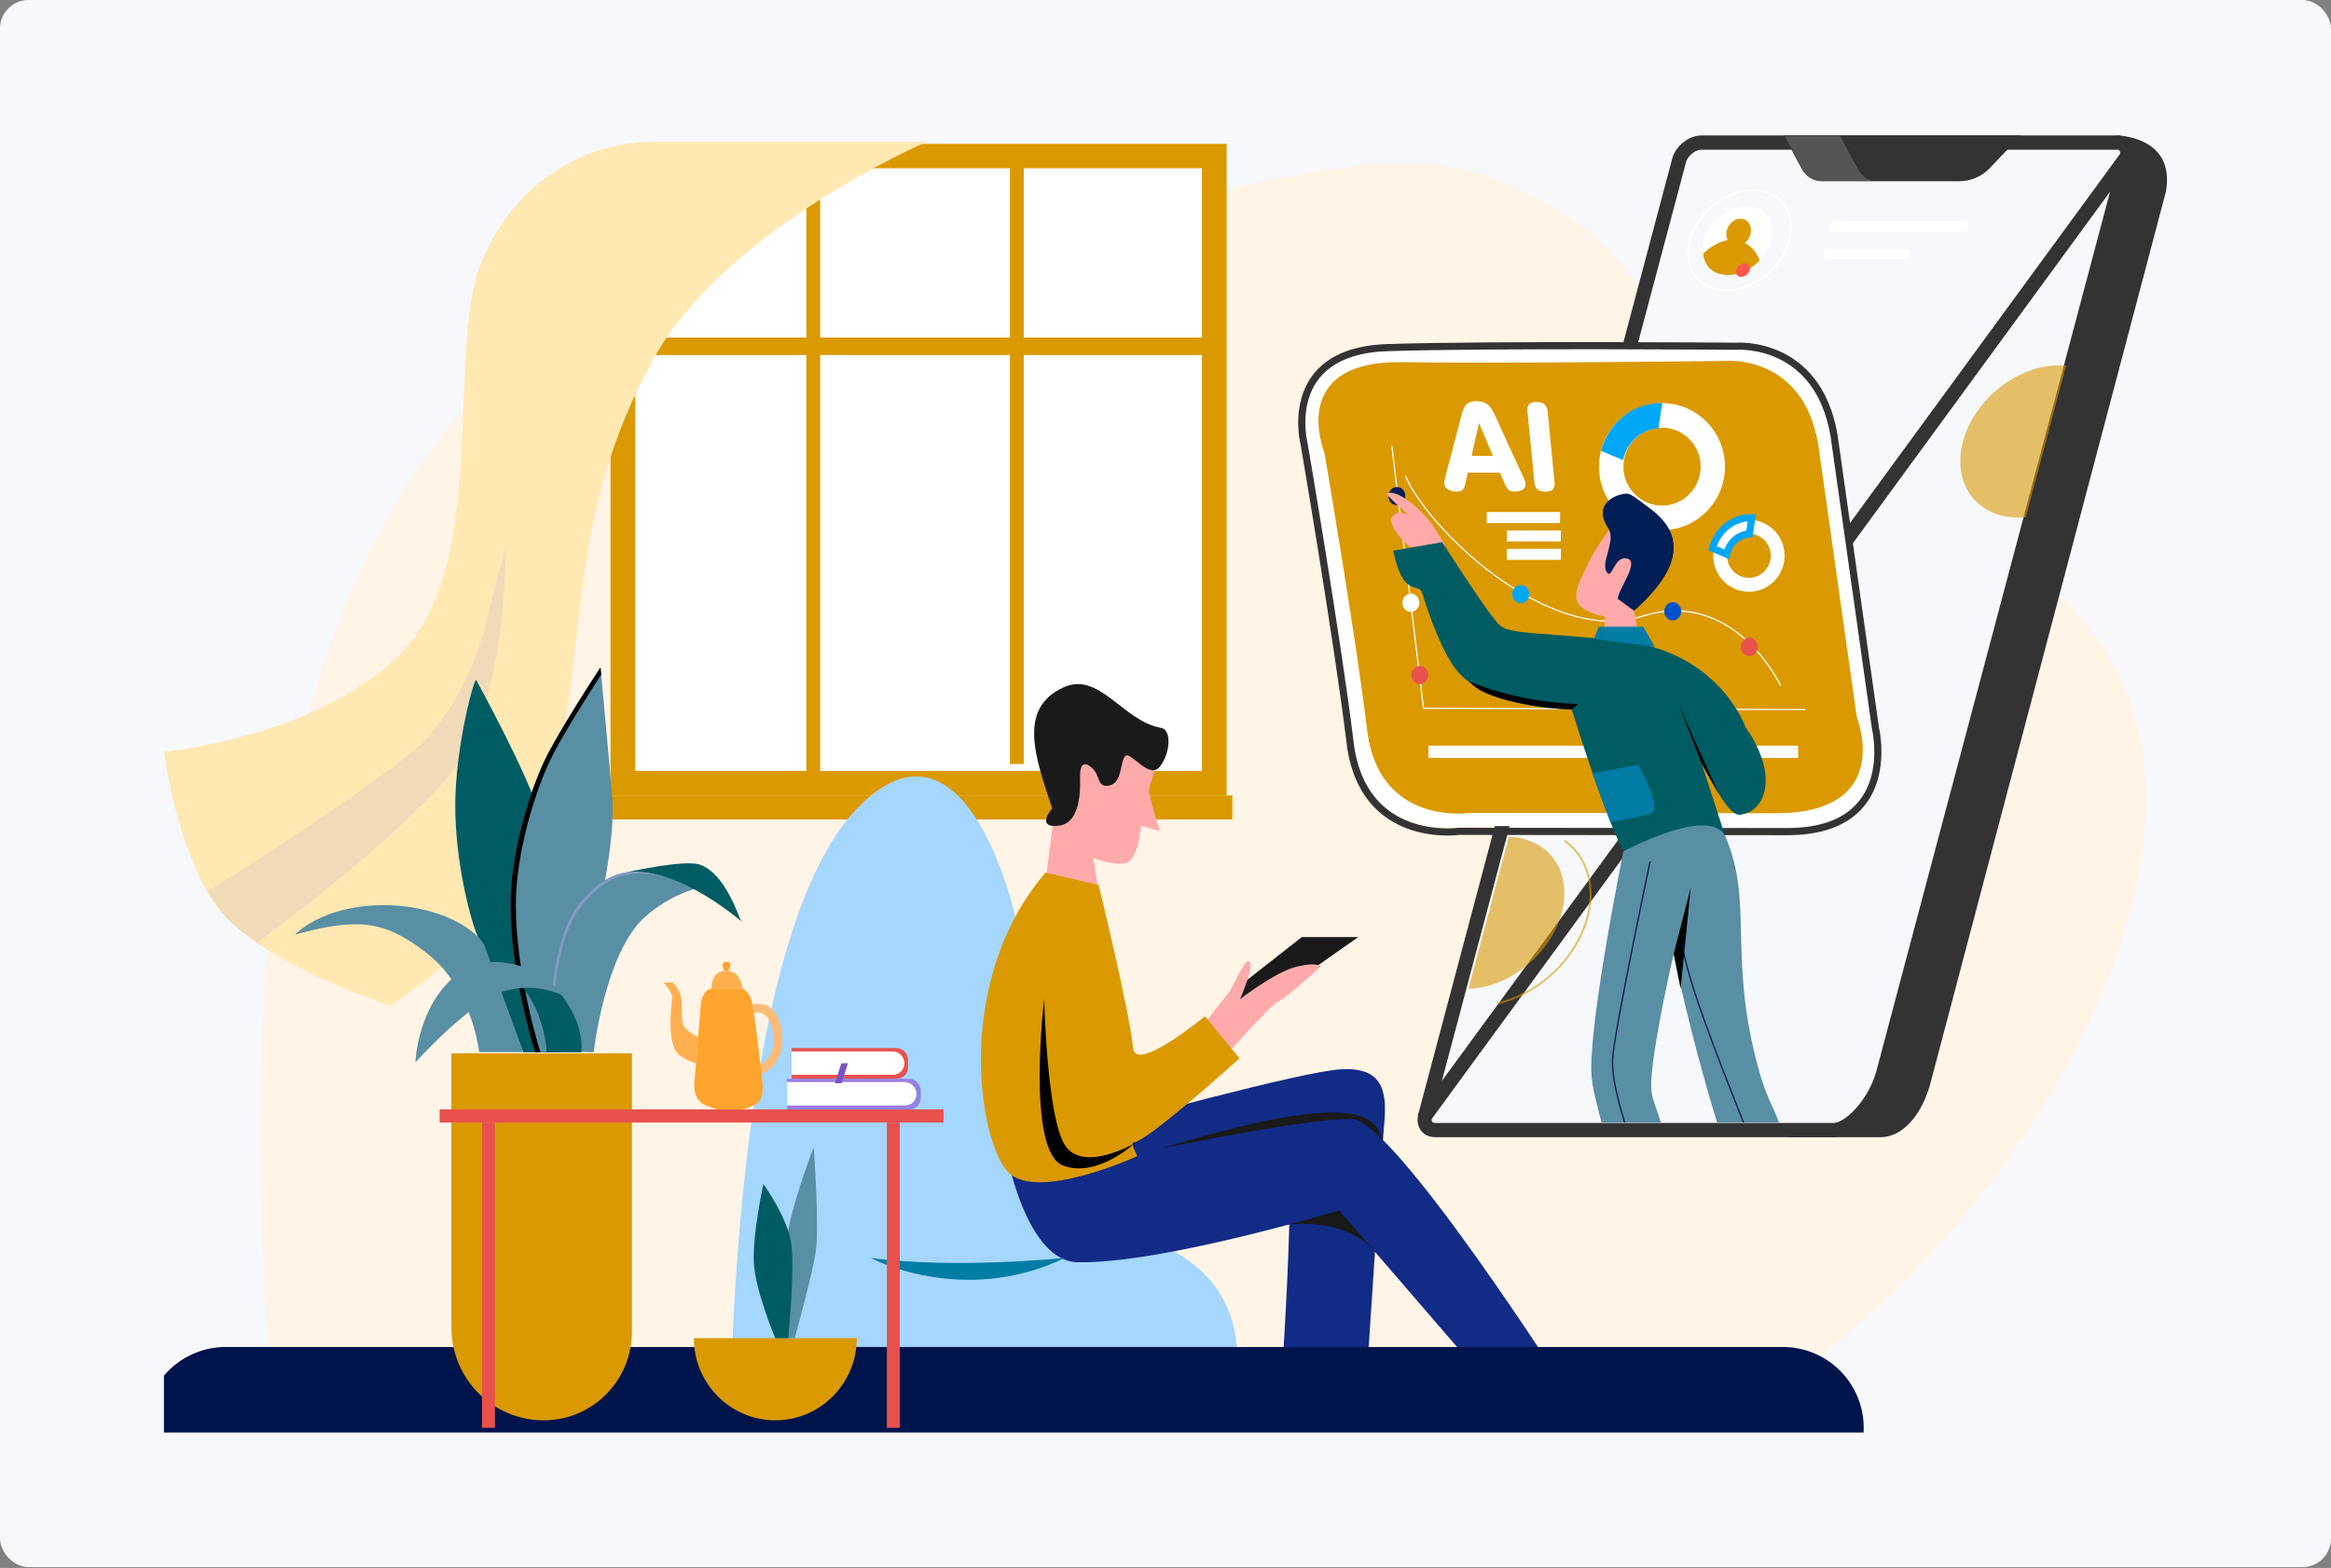 <svg width="327" height="220" viewBox="0 0 327 220" fill="none" xmlns="http://www.w3.org/2000/svg">
<rect x="0" y="0" width="327" height="220" fill="#808080" stroke="none"/>
<rect width="327" height="219.879" rx="4" fill="#F6F8FC"/>
<g clip-path="url(#clip0)">
<path d="M236.495 200.335C273.381 190.111 340.849 97.94 269.867 72.622C224.845 56.563 241.739 38.536 210.469 25.426C187.574 15.826 151.421 37.409 119.419 34.637C84.049 31.573 23.882 59.047 38.817 200.335H236.495Z" fill="#FFF4E6"/>
<path d="M85.642 111.598H172.071V20.187H88.888C87.095 20.187 85.642 21.653 85.642 23.461V111.598H85.642Z" fill="#DB9900"/>
<path d="M89.11 108.175L168.613 108.175V23.61L89.11 23.61L89.11 108.175Z" fill="white"/>
<path d="M141.678 107.194H143.614V23.197H141.678V107.194Z" fill="#DB9900"/>
<path d="M88.515 49.807L169.498 49.807V47.356L88.515 47.356V49.807Z" fill="#DB9900"/>
<path d="M113.119 108.588H115.055L115.055 23.197H113.119L113.119 108.588Z" fill="#DB9900"/>
<path d="M79.15 114.975L172.88 114.975V111.597L79.15 111.597V114.975Z" fill="#DB9900"/>
<path d="M129.982 19.905H91.896C80.911 19.905 71.774 26.48 67.578 36.72C67.482 36.955 67.387 37.193 67.295 37.432C62.852 48.951 68.321 78.229 57.065 90.776C45.809 103.324 23 105.479 23 105.479C23 105.479 24.777 119.338 30.405 127.165C36.033 134.992 54.703 141.078 54.703 141.078C54.703 141.078 72.002 131.182 77.305 111.315C82.609 91.448 79.083 72.851 91.796 50.146C101.949 32.013 129.982 19.905 129.982 19.905Z" fill="#FFE8B1"/>
<path opacity="0.13" d="M57.854 105.479C52.712 109.844 34.55 121.867 29.072 125.084C29.072 125.084 31.191 128.175 32.055 129.07C32.947 129.995 36.053 132.29 36.053 132.29C36.053 132.29 55.88 117.813 63.543 108.175C71.206 98.537 70.931 76.934 70.931 76.934C70.931 76.934 69.792 80.967 69.21 83.207C68.628 85.448 66.528 98.116 57.854 105.479Z" fill="#9680E5"/>
<path d="M303.858 26.821L270.951 151.441C269.72 156.574 266.776 159.558 263.848 159.558H250.961L296.934 19C296.934 19 305.169 19.063 303.858 26.821Z" fill="#333333"/>
<path d="M199.938 156.547L235.548 22.523L235.548 22.523C235.723 21.863 236.166 21.222 236.767 20.744C237.371 20.265 238.065 20.003 238.688 20.003H296.935C297.538 20.003 297.934 20.242 298.157 20.549C298.385 20.862 298.511 21.358 298.339 22.01L199.938 156.547ZM199.938 156.547C199.938 156.547 199.938 156.548 199.938 156.548C199.766 157.199 199.892 157.696 200.121 158.011C200.346 158.32 200.744 158.559 201.346 158.559H257.282C257.717 158.559 258.306 158.387 259.004 157.968C259.692 157.555 260.428 156.937 261.139 156.14C262.563 154.546 263.822 152.312 264.389 149.799L264.393 149.781L264.398 149.763L298.339 22.011L199.938 156.547Z" fill="#F6F8FC" stroke="#333333" stroke-width="2"/>
<path d="M283.5 19L279.115 23.602C278.004 24.767 276.471 25.426 274.868 25.426H255.573C254.42 25.426 253.357 24.79 252.804 23.769L250.219 19H283.5Z" fill="#333333"/>
<path opacity="0.3" d="M260.7 23.832L258.115 19.063H250.35L252.934 23.832C253.488 24.854 254.55 25.489 255.704 25.489H263.47C262.316 25.489 261.254 24.854 260.7 23.832Z" fill="#A5A5A5"/>
<path opacity="0.59" d="M219.084 128.077C220.62 122.295 217.311 117.589 211.668 117.41L206 138.745C211.738 138.566 217.548 133.86 219.084 128.077Z" fill="#DB9900"/>
<path opacity="0.59" d="M288.798 51.27C282.952 51.27 276.943 56.05 275.376 61.946C273.81 67.842 277.279 72.622 283.125 72.622C283.476 72.622 283.828 72.604 284.18 72.57L289.825 51.322C289.491 51.288 289.149 51.27 288.798 51.27Z" fill="#DB9900"/>
<path opacity="0.59" d="M210.043 140.928L209.984 140.662C215.87 139.331 221.048 134.389 222.573 128.645C223.724 124.316 222.508 120.26 219.401 118.06L219.556 117.837C222.759 120.105 224.015 124.273 222.834 128.715C221.283 134.553 216.023 139.575 210.043 140.928Z" fill="#DB9900"/>
<path d="M239.04 33.726C238.34 36.361 239.89 38.496 242.502 38.496C245.115 38.496 247.8 36.361 248.499 33.726C249.199 31.092 247.649 28.956 245.037 28.956C242.425 28.956 239.74 31.092 239.04 33.726Z" fill="white"/>
<path d="M242.177 40.85C240.321 40.85 238.753 40.131 237.761 38.828C236.72 37.459 236.434 35.626 236.955 33.664C237.997 29.74 242.012 26.548 245.903 26.548C247.759 26.548 249.327 27.267 250.319 28.571C251.36 29.939 251.646 31.773 251.125 33.734C250.083 37.658 246.068 40.85 242.177 40.85ZM245.903 26.821C242.125 26.821 238.228 29.923 237.216 33.735C236.717 35.613 236.987 37.362 237.975 38.662C238.915 39.898 240.407 40.578 242.176 40.578C245.954 40.578 249.851 37.477 250.864 33.664C251.363 31.787 251.092 30.037 250.104 28.737C249.165 27.502 247.673 26.821 245.903 26.821Z" fill="white"/>
<path d="M242.372 33.695C242.089 33.145 242.107 32.404 242.479 31.754C243.018 30.813 244.096 30.422 244.887 30.882C245.677 31.342 245.88 32.479 245.341 33.421C245.187 33.691 244.988 33.913 244.765 34.085C246.415 34.919 246.836 36.545 246.836 36.545C246.836 36.545 244.788 38.952 241.738 38.536C239.038 38.168 238.919 35.589 238.919 35.589C238.919 35.589 240.465 34.005 242.372 33.695Z" fill="#DB9900"/>
<path d="M256.619 31.76C256.51 32.172 256.752 32.506 257.161 32.506H275.216C275.625 32.506 276.045 32.172 276.154 31.76C276.263 31.348 276.021 31.014 275.613 31.014H257.557C257.149 31.014 256.729 31.348 256.619 31.76Z" fill="white"/>
<path d="M255.861 35.64C255.794 36.052 255.943 36.386 256.194 36.386H267.288C267.539 36.386 267.797 36.052 267.865 35.64C267.932 35.228 267.783 34.894 267.532 34.894H256.437C256.186 34.894 255.928 35.228 255.861 35.64Z" fill="white"/>
<path d="M243.568 37.897C243.428 38.423 243.738 38.85 244.26 38.85C244.781 38.85 245.318 38.423 245.458 37.897C245.598 37.371 245.288 36.944 244.766 36.944C244.244 36.944 243.708 37.37 243.568 37.897Z" fill="#F9584B"/>
<path opacity="0.59" d="M234.595 58.114C234.221 59.523 235.05 60.665 236.446 60.665C237.843 60.665 239.279 59.523 239.653 58.114C240.027 56.705 239.199 55.563 237.802 55.563C236.405 55.563 234.969 56.705 234.595 58.114Z" fill="#9B90D6"/>
<path opacity="0.59" d="M238.089 64.578C237.844 65.5 238.387 66.247 239.3 66.247C240.213 66.247 241.153 65.5 241.398 64.578C241.642 63.657 241.1 62.91 240.187 62.91C239.273 62.91 238.334 63.657 238.089 64.578Z" fill="#9B90D6"/>
<path d="M257.284 60.522L263.102 101.521C263.102 101.521 268.975 116.039 250.685 115.953C230.445 115.858 204.632 115.91 204.632 115.91C204.632 115.91 191.089 117.87 189.339 103.495C187.589 89.119 182.901 61.801 182.901 61.801C182.901 61.801 181.5 48.199 194.669 48.199C209.76 48.431 243.571 48.013 243.571 48.013C243.571 48.013 255.002 47.099 257.284 60.522Z" fill="white"/>
<path d="M257.288 61.12L263.101 102.218C263.101 102.218 266.639 116.684 250.693 116.685C230.444 116.687 204.677 116.643 204.677 116.643C204.677 116.643 191.144 118.608 189.396 104.197C187.647 89.787 182.963 62.403 182.963 62.403C182.963 62.403 179.463 49.236 194.722 48.768C209.981 48.301 243.586 48.582 243.586 48.582C243.586 48.582 255.007 47.665 257.288 61.12Z" stroke="#333333" stroke-miterlimit="10"/>
<path d="M255.062 62.325L260.479 100.625C260.479 100.625 265.948 114.188 248.917 114.108C230.07 114.019 206.033 114.068 206.033 114.068C206.033 114.068 193.422 115.899 191.792 102.47C190.162 89.04 185.797 63.52 185.797 63.52C185.797 63.52 180.449 50.562 196.755 50.814C210.807 51.031 242.292 50.64 242.292 50.64C242.292 50.64 252.937 49.786 255.062 62.325Z" fill="#DB9900"/>
<path d="M249.724 96.257L249.879 96.183C249.862 96.148 248.209 92.651 244.981 89.716C241.997 87.002 237.02 84.227 230.255 86.407C222.679 88.85 214.336 83.993 210.037 80.879C203.561 76.19 198.688 70.207 197.222 66.721L197.065 66.788C198.54 70.297 203.436 76.311 209.938 81.019C213.441 83.555 219.616 87.242 225.899 87.242C227.374 87.242 228.854 87.039 230.308 86.571C236.995 84.413 241.916 87.16 244.867 89.844C248.069 92.756 249.708 96.222 249.724 96.257Z" fill="white"/>
<path d="M253.255 99.645L253.255 99.474L199.768 99.292L195.341 62.591L195.172 62.612L199.617 99.463L199.692 99.463L253.255 99.645Z" fill="white"/>
<path d="M194.774 69.604C194.774 70.31 195.305 70.882 195.961 70.882C196.617 70.882 197.148 70.309 197.148 69.604C197.148 68.898 196.617 68.326 195.961 68.326C195.305 68.326 194.774 68.898 194.774 69.604Z" fill="#021E57"/>
<path d="M224.313 65.476C224.313 70.397 228.269 74.388 233.149 74.388C238.029 74.388 241.985 70.398 241.985 65.476C241.985 60.554 238.029 56.564 233.149 56.564C228.269 56.563 224.313 60.553 224.313 65.476ZM227.738 65.476C227.738 62.458 230.164 60.011 233.156 60.011C236.148 60.011 238.574 62.458 238.574 65.476C238.574 68.493 236.148 70.94 233.156 70.94C230.164 70.94 227.738 68.493 227.738 65.476Z" fill="white"/>
<path d="M240.335 77.979C240.335 80.767 242.576 83.028 245.341 83.028C248.106 83.028 250.348 80.768 250.348 77.979C250.348 75.191 248.107 72.93 245.341 72.93C242.577 72.931 240.335 75.191 240.335 77.979ZM242.276 77.979C242.276 76.269 243.65 74.883 245.346 74.883C247.041 74.883 248.415 76.269 248.415 77.979C248.415 79.689 247.041 81.075 245.346 81.075C243.65 81.075 242.276 79.689 242.276 77.979Z" fill="white"/>
<path d="M252.252 104.624H200.399V106.344H252.252V104.624Z" fill="white"/>
<path d="M202.849 76.755C202.849 76.755 201.933 75.009 200.705 73.342C199.38 71.544 196.009 68.522 194.558 69.258C194.315 69.382 197.744 72.393 197.744 72.393C197.744 72.393 196.352 71.293 195.364 72.451C194.323 73.67 197.744 76.756 197.744 76.756H202.849V76.755Z" fill="#FFAAAA"/>
<path d="M225.818 77.919L223.05 79.734L223.782 80.492L225.818 77.919Z" fill="#FF9393"/>
<path d="M230.327 91.665L229.164 85.331C229.164 85.331 232.903 77.448 230.893 75.421C228.884 73.394 226.299 73.533 226.299 73.533C226.299 73.533 223.858 76.788 222.853 78.96C221.848 81.132 220.12 83.81 221.843 85.186C223.267 86.323 225.145 86.489 225.145 86.489L225.032 91.13L230.327 91.665Z" fill="#FFAAAA"/>
<path d="M229.236 85.692L226.939 84.027C227.049 82.578 230.08 78.769 228.227 78.359C226.375 77.949 226.145 81.561 225.355 80.204C224.564 78.846 226.724 75.847 225.623 74.156C223.477 70.858 226.317 69.585 227.585 69.332C228.644 69.12 228.711 69.289 231.432 71.312C234.221 73.386 238.26 77.717 229.236 85.692Z" fill="#021E57"/>
<path d="M244.87 102.036C244.87 102.036 241.21 91.442 227.576 89.939C216.341 88.701 211.926 89.056 210.419 87.753C208.911 86.45 202.319 76.067 202.319 76.067L195.444 77.271C196.791 83.808 198.93 81.835 199.448 83.015C199.448 83.015 201.748 90.844 204.329 94.032C208.791 99.543 220.495 99.56 220.495 99.56C220.495 99.56 225.009 114.263 227.729 119.408L242.933 120.162L238.411 106.181C238.411 106.181 242.051 114.465 244.01 114.315C247.664 114.033 249.652 108.831 244.87 102.036Z" fill="#005C63"/>
<path d="M249.566 157.5H240.88C236.848 144.33 234.792 133.834 234.792 133.834C234.792 133.834 231.96 146.013 231.652 151.521C231.521 153.877 232.014 154.429 233 157.5H224.659C223.767 153.823 223.267 152.342 223.229 150.151C223.095 142.397 227.73 119.456 227.73 119.456C227.73 119.456 240.035 112.844 242.052 117.436C246.035 126.514 242.36 134.351 246.714 150.049C247.805 153.991 248.556 154.78 249.566 157.5Z" fill="#598FA4"/>
<path d="M226.383 147.738C226.083 150.109 226.579 152.745 228 157.5H227.827C226.406 152.742 225.91 150.102 226.214 147.715C226.96 141.841 231.359 121.052 231.404 120.844L231.569 120.878C231.525 121.086 227.13 141.867 226.383 147.738Z" fill="#00144C"/>
<path d="M237.184 124.534L234.79 133.834L235.764 138.729L237.184 124.534Z" fill="#000001"/>
<path d="M236.07 132.294C236.501 136.576 240.502 147.031 244.684 157.5H244.5C240.322 147.03 236.333 136.599 235.902 132.313L236.07 132.294Z" fill="#00144C"/>
<path d="M235.453 98.775L238.762 107.268L241.133 111.42L235.453 98.775Z" fill="#000001"/>
<path d="M221.379 98.775L220.494 99.559C220.494 99.559 208.8 99.033 206.165 95.627C206.166 95.627 212.686 98.552 221.379 98.775Z" fill="#000001"/>
<path d="M232.132 90.765L230.516 87.937H224.279L223.632 89.649L232.132 90.765Z" fill="#007CA5"/>
<path d="M197.99 94.721C197.99 95.427 198.522 95.999 199.177 95.999C199.833 95.999 200.364 95.426 200.364 94.721C200.364 94.015 199.833 93.443 199.177 93.443C198.522 93.443 197.99 94.015 197.99 94.721Z" fill="#E8514D"/>
<path d="M196.737 84.571C196.737 85.277 197.269 85.849 197.924 85.849C198.579 85.849 199.111 85.276 199.111 84.571C199.111 83.865 198.579 83.293 197.924 83.293C197.269 83.293 196.737 83.865 196.737 84.571Z" fill="white"/>
<path d="M244.215 90.764C244.215 91.47 244.746 92.042 245.402 92.042C246.057 92.042 246.589 91.469 246.589 90.764C246.589 90.058 246.057 89.486 245.402 89.486C244.746 89.485 244.215 90.058 244.215 90.764Z" fill="#E8514D"/>
<path d="M233.469 85.775C233.469 86.481 234 87.053 234.656 87.053C235.311 87.053 235.843 86.48 235.843 85.775C235.843 85.069 235.311 84.497 234.656 84.497C234 84.497 233.469 85.069 233.469 85.775Z" fill="#0052CC"/>
<path d="M212.148 83.366C212.148 84.073 212.679 84.644 213.335 84.644C213.99 84.644 214.522 84.072 214.522 83.366C214.522 82.661 213.991 82.088 213.335 82.088C212.679 82.088 212.148 82.661 212.148 83.366Z" fill="#00A7F6"/>
<path d="M229.817 107.316C229.817 107.316 233.49 113.68 231.443 114.227C229.396 114.774 225.912 115.316 225.912 115.316L223.375 108.503L229.817 107.316Z" fill="#007CA5"/>
<path d="M208.554 73.392H218.844L218.866 71.844H208.576L208.554 73.392Z" fill="white"/>
<path d="M211.372 75.973H218.959L218.98 74.425H211.392L211.372 75.973Z" fill="white"/>
<path d="M211.382 78.553H218.97L218.991 77.005H211.403L211.382 78.553Z" fill="white"/>
<path d="M224.586 63.252C225.69 59.231 229.23 56.429 233.186 56.555L232.652 60.106C230.278 60.221 228.221 62.047 227.689 64.559L224.586 63.252Z" fill="#00A7F6"/>
<path d="M240.24 76.928C240.948 74.351 243.217 72.555 245.753 72.635L245.411 74.911C243.889 74.985 242.57 76.156 242.229 77.766L240.24 76.928Z" stroke="#00A7F6" stroke-miterlimit="10"/>
<path d="M171.967 199.973C172.299 198.821 180.688 177.087 155.748 172.698C143.189 170.488 143.748 139.165 143.308 133.506C142.869 127.848 135.515 98.035 120.467 113.188C102.3 131.482 102.457 199.973 102.457 199.973H171.967V199.973Z" fill="#A5D6FD"/>
<path d="M182.622 137.05L190.529 131.482H182.622L171.967 139.842V146.161L182.622 137.05Z" fill="#1A1A1A"/>
<path d="M146.666 123.752L148.53 109.087C148.53 109.087 152.631 97.43 160.461 102.318C164.471 104.822 160.834 109.839 161.206 111.343C161.579 112.847 162.698 116.608 162.698 116.608L160.088 115.856C160.088 115.856 159.715 120.744 157.851 121.12C155.987 121.497 153.377 120.369 153.377 120.369L154.122 125.257L146.666 123.752Z" fill="#FFAAAA"/>
<path d="M147.598 113.411C147.598 113.411 145.175 116.231 148.53 115.855C151.886 115.479 151.513 109.839 151.513 109.087C151.513 108.335 151.513 106.454 153.005 107.583C154.496 108.711 153.75 110.59 155.615 110.215C157.479 109.839 157.106 106.831 157.852 106.078C158.597 105.326 161.207 109.462 162.699 107.583C164.19 105.703 164.4 102.393 162.885 102.13C157.479 101.19 154.214 94.057 149.09 96.489C142.751 99.498 145.23 106.245 147.598 113.411Z" fill="#1A1A1A"/>
<path d="M194.205 157.407C194.148 158.08 194.082 158.882 194.012 159.79C194.012 159.799 194.012 159.813 194.007 159.821C194.007 159.901 193.999 159.95 193.999 159.95C193.691 163.928 193.278 169.807 192.887 175.637V175.642C192.215 185.588 191.591 195.387 191.591 195.387H179.661C179.661 195.387 180.61 182.004 180.864 171.819C181.018 165.722 180.921 160.778 180.223 160.526C178.356 159.848 158.036 163.8 158.036 163.8L157.842 162.857L156.731 157.479C156.731 157.479 182.458 150.377 188.05 150.036C193.643 149.699 194.614 152.64 194.205 157.407Z" fill="#122B87"/>
<path d="M194.012 159.791C194.017 159.799 194.012 159.813 194.007 159.822C194.007 159.902 193.999 159.95 193.999 159.95C193.691 163.929 193.278 169.808 192.887 175.638C188.942 171.074 182.046 171.682 180.864 171.819C181.018 165.722 180.921 160.778 180.223 160.526C178.356 159.848 158.036 163.8 158.036 163.8L157.842 162.857C158.378 162.649 158.932 162.416 159.529 162.223C193.061 151.413 192.798 157.767 194.012 159.791Z" fill="#1A1A1A"/>
<path d="M179.103 199.85C179.103 199.85 198.65 200.091 198.678 199.899C199.051 197.267 194.763 195.452 191.407 195.452C188.052 195.452 179.476 195.452 179.476 195.452L179.103 199.85Z" fill="#1A1A1A"/>
<path d="M209.792 200.275C209.792 200.275 229.247 200.411 229.25 200.275C229.341 196.616 225.225 195.263 221.873 195.395C218.52 195.527 209.953 195.866 209.953 195.866L209.792 200.275Z" fill="#1A1A1A"/>
<path d="M141.446 162.893C141.446 162.893 144.243 176.96 151.14 177.104C163.069 177.352 187.865 169.816 187.865 169.816L210.235 195.762L219.929 195.386C219.929 195.386 195.694 157.368 189.729 157.03C183.763 156.692 159.342 161.878 159.342 161.878C159.342 161.878 147.785 167.969 141.446 162.893Z" fill="#122B87"/>
<path d="M167.731 145.292C167.731 145.292 170.97 140.896 171.967 139.842C172.964 138.787 174.625 134.215 175.289 134.919C175.953 135.622 173.96 140.193 173.96 140.193C173.96 140.193 178.943 136.325 181.933 135.622C184.923 134.919 185.255 135.622 185.255 135.622C185.255 135.622 180.272 140.193 179.275 140.545C178.279 140.896 170.682 149.532 170.682 149.532L167.731 145.292Z" fill="#FFAAAA"/>
<path d="M146.666 122.436L154.123 124.174C154.123 124.174 158.372 141.532 158.97 147.106C159.343 150.581 169.037 142.589 169.037 142.589L173.884 148.496C173.884 148.496 160.835 160.31 158.971 160.31C158.598 160.31 159.53 162.221 159.53 162.221C159.53 162.221 145.549 168.649 141.447 164.48C137.345 160.31 133.617 137.724 146.666 122.436Z" fill="#DB9900"/>
<path d="M146.48 140.109C146.48 140.109 146.853 157.031 149.463 160.791C152.073 164.552 159.157 160.415 159.157 160.415C159.157 160.415 153.95 165.316 149.166 163.551C143.894 161.607 146.48 140.109 146.48 140.109Z" fill="#000001"/>
<path d="M149.414 176.496C149.414 176.496 134.005 178.094 122.145 176.496C122.145 176.496 134.952 183.41 149.414 176.496Z" fill="#007CA5"/>
<path d="M31.658 200.335H250.107" stroke="#00144C" stroke-width="22.68" stroke-miterlimit="10" stroke-linecap="round"/>
<path d="M106.746 150.726L106.372 149.539C106.475 149.504 108.982 148.616 108.459 144.938C108.272 143.625 107.84 142.723 107.21 142.33C106.565 141.927 105.881 142.148 105.853 142.158L105.447 140.981C105.497 140.964 106.685 140.552 107.837 141.255C108.815 141.853 109.437 143.033 109.682 144.761C110.356 149.512 106.782 150.715 106.746 150.726Z" fill="#FCBC77"/>
<path d="M93.069 137.854H94.373C94.373 137.854 95.243 138.731 95.504 139.696C95.765 140.66 95.504 143.379 95.939 144.037C96.373 144.695 97.941 145.529 97.941 145.529L97.639 149.205C97.639 149.205 95.182 148.468 94.647 147.191C93.516 144.493 94.366 140.267 94.286 139.783C94.156 138.994 93.069 137.854 93.069 137.854Z" fill="#FFAF50"/>
<path d="M99.826 138.723H104.196C104.196 138.723 104.06 137.58 103.374 136.801C102.852 136.21 101.327 135.889 100.481 136.717C99.724 137.459 99.826 138.723 99.826 138.723Z" fill="#FFAF50"/>
<path d="M101.634 136.224C101.634 136.224 100.808 134.951 102.009 134.955C102.883 134.958 102.205 136.216 102.205 136.216L101.634 136.224Z" fill="#FFA42C"/>
<path d="M99.826 138.723H104.196C104.196 138.723 105.044 139.052 105.436 140.434C105.827 141.815 106.936 151.609 106.936 151.609C106.936 151.609 107.458 154.264 105.892 155.013C104.327 155.761 103.773 155.653 103.773 155.653H100.61C100.61 155.653 98.983 155.186 98.459 154.8C97.037 153.754 97.446 151.551 97.446 151.551L98.327 140.828C98.359 139.973 99.044 138.692 99.826 138.723Z" fill="#FFA42C"/>
<path d="M66.828 95.464C66.828 95.464 74.077 108.604 75.698 114.353C78.031 122.629 77.005 131.288 76.872 134.607C76.739 137.927 77.039 147.647 77.039 147.647H73.415C73.415 147.647 69.068 136.491 66.959 131.287C65.869 128.6 63.863 120.786 63.863 112.953C63.863 104.791 66.64 94.51 66.828 95.464Z" fill="#005C63"/>
<path d="M75.046 147.625C75.046 147.625 71.606 136.845 71.606 127.007C71.606 119.473 74.394 110.978 76.35 106.809C78.307 102.64 84.243 93.643 84.243 93.643C84.243 93.643 85.377 105.77 85.873 111.705C86.787 122.637 78.774 147.647 78.774 147.647L75.046 147.625Z" fill="#598FA4"/>
<path d="M41.4 131.13C41.4 131.13 45.012 127.145 53.392 127.007C61.772 126.87 67.232 130.689 68.025 132.84C68.817 134.992 73.415 147.625 73.415 147.625H67.219C67.219 147.625 66.272 138.597 59.763 133.65C54.04 129.3 50.531 128.63 41.4 131.13Z" fill="#598FA4"/>
<path d="M75.804 147.625C75.804 147.625 72.364 136.845 72.364 127.007C72.364 119.473 75.152 110.978 77.109 106.809C78.665 103.493 82.735 97.128 84.337 94.659C84.277 94.015 84.242 93.643 84.242 93.643C84.242 93.643 78.307 102.64 76.35 106.809C74.393 110.978 71.606 119.473 71.606 127.007C71.606 136.845 75.046 147.625 75.046 147.625L78.774 147.647C78.774 147.647 78.775 147.644 78.775 147.643L75.804 147.625Z" fill="#000001"/>
<path d="M77.186 147.556C77.186 147.556 76.481 133.03 81.111 127.007C85.34 121.508 89.264 121.976 92.916 122.637C96.062 123.205 97.482 124.721 97.482 124.721C97.482 124.721 93.865 125.616 90.438 128.689C84.861 133.688 83.285 147.625 83.285 147.625L77.186 147.556Z" fill="#598FA4"/>
<path opacity="0.42" d="M81.434 127.298C85.663 121.798 89.587 122.267 93.239 122.928C95.35 123.309 96.679 124.115 97.329 124.605C96.896 124.22 95.479 123.124 92.909 122.659C89.256 121.999 85.332 121.531 81.104 127.03C76.473 133.053 77.179 147.579 77.179 147.579L77.499 147.583C77.43 145.59 77.172 132.842 81.434 127.298Z" fill="#C0A8EF"/>
<path d="M88.087 122.355C88.087 122.355 96.029 120.558 98.191 121.321C101.917 122.637 103.71 129.031 104.021 129.295C104.332 129.557 95.261 121.536 88.087 122.355Z" fill="#005C63"/>
<path d="M68.527 135.295C68.527 135.295 75.974 136.473 77.756 138.424C82.316 143.413 81.534 147.647 81.534 147.647L76.7 147.638C76.7 147.638 76.266 137.727 68.527 135.295Z" fill="#005C63"/>
<path d="M58.277 149.05C58.277 149.05 58.549 140.47 64.799 136.231C68.659 133.613 75.985 135.295 78.776 139.591C78.776 139.591 74.191 137.315 69.43 139.608C64.758 141.858 58.277 149.05 58.277 149.05Z" fill="#598FA4"/>
<path d="M76.301 199.284H76.26C69.114 199.284 63.32 193.441 63.32 186.233V147.791H88.65V186.83C88.65 193.708 83.121 199.284 76.301 199.284Z" fill="#DB9900"/>
<path d="M126.22 157.5H124.411V200.336H126.22V157.5Z" fill="#E8514D"/>
<path d="M132.368 155.658H61.668V157.5H132.368V155.658Z" fill="#E8514D"/>
<path d="M69.43 157.5H67.62V200.336H69.43V157.5Z" fill="#E8514D"/>
<path d="M127.565 155.659H110.42V151.364H127.501C128.418 151.364 129.161 152.114 129.161 153.039V154.049C129.161 154.938 128.447 155.659 127.565 155.659Z" fill="#9680E5"/>
<path d="M126.972 155.112H110.42V151.828H126.907C127.824 151.828 128.568 152.578 128.568 153.503C128.568 154.392 127.854 155.112 126.972 155.112Z" fill="white"/>
<path d="M125.786 151.352H111.043V147.058H125.721C126.638 147.058 127.382 147.808 127.382 148.732V149.743C127.382 150.632 126.668 151.352 125.786 151.352Z" fill="#E8514D"/>
<path d="M125.269 150.806H111.043V147.522H125.204C126.121 147.522 126.865 148.272 126.865 149.197C126.865 150.086 126.151 150.806 125.269 150.806Z" fill="white"/>
<path d="M118.021 149.205L118.954 149.164L118.071 151.989H117.122L118.021 149.205Z" fill="#7953C7"/>
<path d="M108.763 199.284C115.074 199.284 120.19 194.124 120.19 187.759H97.335C97.336 194.124 102.452 199.284 108.763 199.284Z" fill="#DB9900"/>
<path d="M109.764 187.759C109.764 187.759 109.467 179.807 110.267 174.302C111.066 168.796 114.15 160.958 114.15 160.958C114.15 160.958 114.965 172.092 114.443 175.553C113.921 179.013 111.487 187.759 111.487 187.759H109.764Z" fill="#598FA4"/>
<path d="M107.085 166.137C107.085 166.137 110.397 170.646 110.972 174.359C111.547 178.071 110.568 187.759 110.568 187.759H108.763C108.763 187.759 106.031 181.301 105.764 177.353C105.498 173.405 107.085 166.137 107.085 166.137Z" fill="#005C63"/>
<path d="M205.63 67.555C205.413 68.571 205.257 68.981 204.351 68.981C203.837 68.981 202.715 68.784 202.623 67.854C202.591 67.534 202.647 67.336 202.81 66.697L205.028 58.268C205.293 57.271 205.556 56.261 207.161 56.284C208.797 56.308 209.256 57.28 209.737 58.326L213.601 66.741C213.906 67.388 213.985 67.568 214.016 67.884C214.099 68.741 213.066 68.981 212.507 68.981C211.586 68.981 211.381 68.59 210.948 67.563L210.418 66.325L205.9 66.311L205.63 67.555ZM209.431 63.966L207.48 59.356L206.437 63.948L209.431 63.966Z" fill="white"/>
<path d="M214.273 57.677C214.179 56.717 214.677 56.394 215.54 56.407C216.282 56.418 216.997 56.607 217.105 57.715L218.078 67.695C218.168 68.622 217.705 68.981 216.813 68.981C216.088 68.981 215.361 68.802 215.252 67.691L214.273 57.677Z" fill="white"/>
</g>
<defs>
<clipPath id="clip0">
<rect width="281" height="182" fill="white" transform="translate(23 19)"/>
</clipPath>
</defs>
</svg>
